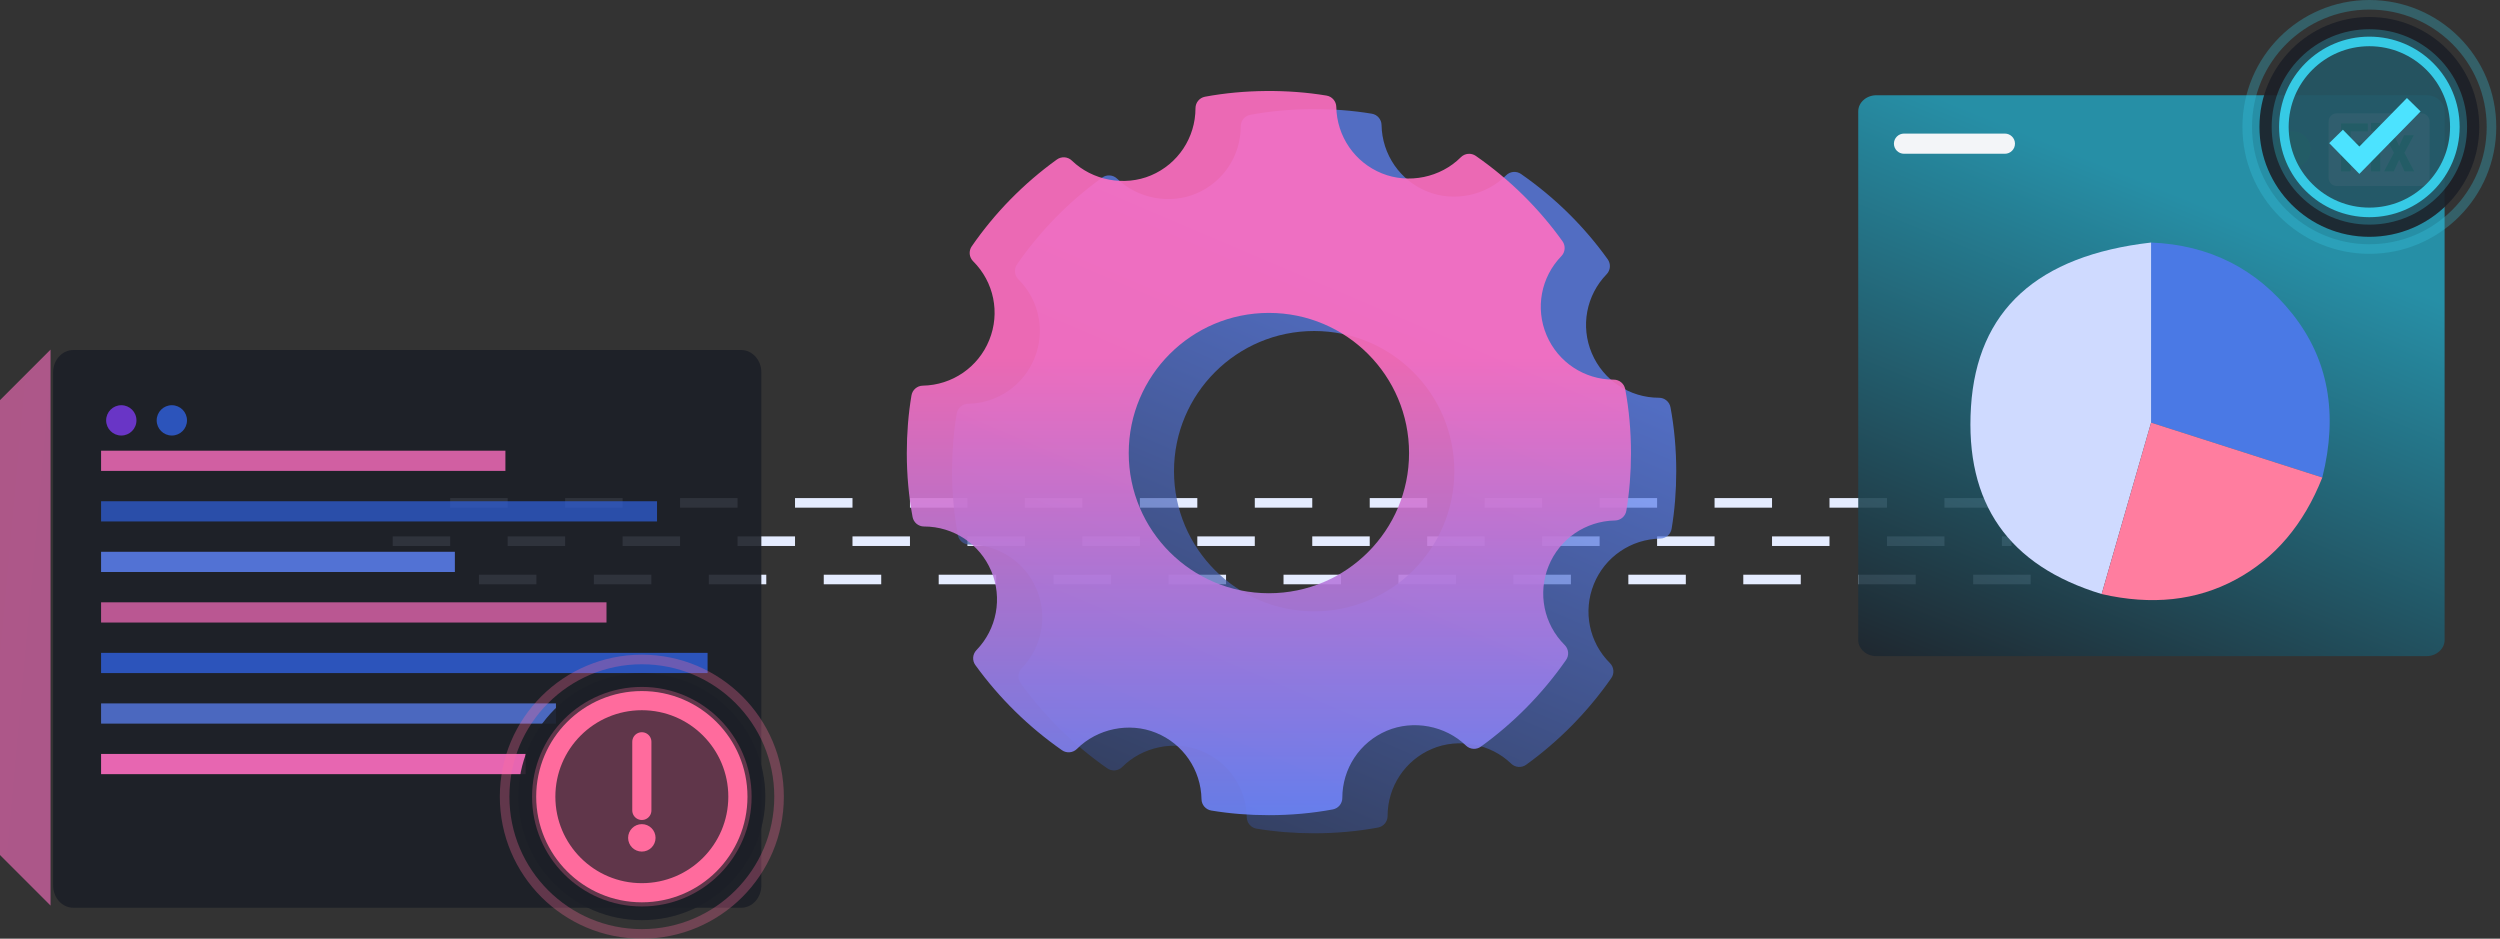 <svg width="261" height="98" viewBox="0 0 261 98" fill="none" xmlns="http://www.w3.org/2000/svg">
<rect x="0" y="0" width="261" height="98" fill="#333333" stroke="none"/>
<path d="M41 56.5H210" stroke="#E5ECFF" stroke-dasharray="6 6"/>
<path d="M50 60.5H219" stroke="#E5ECFF" stroke-dasharray="6 6"/>
<path d="M47 52.5H216" stroke="#E5ECFF" stroke-dasharray="6 6"/>
<path opacity="0.7" d="M174.399 42.52C174.291 41.943 173.788 41.525 173.2 41.525C170.133 41.525 167.38 39.703 166.186 36.881C164.992 34.069 165.598 30.831 167.731 28.631C168.141 28.207 168.189 27.551 167.847 27.073C165.369 23.614 162.325 20.618 158.797 18.165C158.312 17.828 157.655 17.887 157.237 18.306C155.133 20.419 151.793 21.129 148.994 19.989C146.158 18.845 144.289 16.122 144.234 13.05C144.223 12.463 143.795 11.966 143.216 11.87C139.165 11.195 134.597 11.23 130.529 11.987C129.952 12.095 129.534 12.599 129.534 13.185C129.534 16.254 127.712 19.006 124.892 20.2C122.117 21.373 118.77 20.73 116.628 18.656C116.205 18.245 115.547 18.197 115.066 18.541C111.591 21.047 108.599 24.097 106.174 27.606C105.839 28.09 105.899 28.747 106.318 29.163C108.494 31.328 109.156 34.557 108.002 37.392C106.858 40.229 104.135 42.097 101.062 42.153C100.476 42.164 99.978 42.592 99.882 43.172C99.558 45.098 99.395 47.122 99.395 49.191C99.395 51.477 99.598 53.721 99.997 55.861C100.104 56.438 100.608 56.856 101.195 56.856C104.262 56.856 107.016 58.678 108.21 61.499C109.403 64.32 108.796 67.563 106.666 69.764C106.254 70.19 106.206 70.849 106.554 71.327C109.052 74.779 112.095 77.769 115.598 80.214C116.082 80.551 116.742 80.493 117.16 80.074C119.264 77.961 122.606 77.253 125.402 78.391C128.239 79.535 130.108 82.258 130.163 85.33C130.174 85.916 130.602 86.414 131.181 86.51C133.104 86.831 135.128 86.995 137.198 86.995C139.487 86.995 141.732 86.792 143.868 86.394C144.445 86.286 144.863 85.782 144.863 85.196C144.863 82.128 146.685 79.375 149.504 78.181C152.277 77.008 155.626 77.65 157.768 79.725C158.191 80.135 158.851 80.185 159.332 79.839C162.785 77.34 165.775 74.297 168.22 70.794C168.559 70.308 168.499 69.65 168.08 69.231C165.904 67.068 165.243 63.833 166.396 60.989C167.539 58.153 170.262 56.284 173.335 56.228C173.922 56.217 174.419 55.789 174.516 55.209C174.838 53.283 175 51.259 175 49.191C175 46.904 174.797 44.66 174.399 42.52ZM137.198 63.824C129.117 63.824 122.565 57.272 122.565 49.191C122.565 41.109 129.117 34.557 137.198 34.557C145.279 34.557 151.831 41.109 151.831 49.191C151.831 57.272 145.279 63.824 137.198 63.824Z" fill="url(#paint0_linear_45684_28469)"/>
<path opacity="0.9" d="M169.674 40.63C169.566 40.053 169.063 39.635 168.475 39.635C165.408 39.635 162.655 37.813 161.461 34.991C160.267 32.179 160.873 28.941 163.006 26.741C163.416 26.317 163.464 25.661 163.122 25.183C160.644 21.724 157.6 18.728 154.072 16.274C153.587 15.938 152.93 15.996 152.511 16.416C150.408 18.529 147.068 19.239 144.269 18.099C141.433 16.955 139.564 14.232 139.509 11.16C139.498 10.573 139.07 10.076 138.49 9.979C134.44 9.305 129.872 9.34 125.804 10.097C125.227 10.205 124.809 10.709 124.809 11.295C124.809 14.363 122.987 17.116 120.167 18.31C117.392 19.483 114.045 18.84 111.903 16.766C111.48 16.355 110.822 16.307 110.341 16.651C106.866 19.157 103.873 22.207 101.449 25.716C101.114 26.2 101.174 26.857 101.593 27.273C103.769 29.438 104.431 32.667 103.277 35.502C102.133 38.339 99.41 40.207 96.337 40.263C95.751 40.274 95.253 40.702 95.157 41.282C94.833 43.208 94.67 45.232 94.67 47.3C94.67 49.587 94.873 51.831 95.272 53.971C95.379 54.548 95.882 54.966 96.47 54.966C99.537 54.966 102.291 56.788 103.484 59.609C104.678 62.429 104.071 65.673 101.941 67.874C101.528 68.3 101.481 68.958 101.828 69.436C104.327 72.889 107.37 75.879 110.873 78.324C111.357 78.661 112.017 78.603 112.435 78.184C114.539 76.07 117.881 75.363 120.677 76.501C123.513 77.645 125.383 80.368 125.438 83.44C125.449 84.026 125.877 84.524 126.456 84.62C128.379 84.941 130.403 85.104 132.473 85.104C134.761 85.104 137.006 84.902 139.143 84.504C139.72 84.396 140.138 83.892 140.138 83.306C140.138 80.237 141.96 77.485 144.779 76.291C147.552 75.118 150.901 75.76 153.043 77.835C153.466 78.245 154.126 78.295 154.606 77.948C158.06 75.45 161.05 72.407 163.495 68.904C163.834 68.418 163.774 67.76 163.355 67.341C161.179 65.178 160.518 61.943 161.671 59.099C162.814 56.262 165.537 54.394 168.61 54.338C169.197 54.327 169.694 53.899 169.791 53.319C170.113 51.393 170.275 49.369 170.275 47.3C170.275 45.014 170.072 42.77 169.674 40.63ZM132.473 61.934C124.391 61.934 117.839 55.382 117.839 47.3C117.839 39.219 124.391 32.667 132.473 32.667C140.554 32.667 147.106 39.219 147.106 47.3C147.106 55.382 140.554 61.934 132.473 61.934Z" fill="url(#paint1_linear_45684_28469)"/>
<path opacity="0.6" d="M5.276 36.5L0 41.776V89.265L5.276 94.541V36.5Z" fill="url(#paint2_linear_45684_28469)"/>
<path opacity="0.9" d="M77.372 36.541H7.658C6.491 36.541 5.545 37.584 5.545 38.871V92.44C5.545 93.726 6.491 94.769 7.658 94.769H77.372C78.539 94.769 79.485 93.726 79.485 92.44V38.871C79.485 37.584 78.539 36.541 77.372 36.541Z" fill="#1C2027"/>
<path opacity="0.8" d="M52.765 47.053H10.553V49.163H52.765V47.053Z" fill="#FD6EC0"/>
<path opacity="0.7" d="M68.594 52.33H10.553V54.44H68.594V52.33Z" fill="#3061E0"/>
<path opacity="0.8" d="M47.488 57.606H10.553V59.717H47.488V57.606Z" fill="#5F86FF"/>
<path opacity="0.7" d="M63.318 62.882H10.553V64.993H63.318V62.882Z" fill="#FD6EC0"/>
<path opacity="0.8" d="M73.871 68.159H10.553V70.269H73.871V68.159Z" fill="#3061E0"/>
<path opacity="0.7" d="M58.041 73.435H10.553V75.546H58.041V73.435Z" fill="#5F86FF"/>
<path opacity="0.9" d="M54.876 78.711H10.553V80.822H54.876V78.711Z" fill="#FD6EC0"/>
<path opacity="0.8" d="M12.664 45.47C13.538 45.47 14.246 44.761 14.246 43.887C14.246 43.013 13.538 42.304 12.664 42.304C11.789 42.304 11.081 43.013 11.081 43.887C11.081 44.761 11.789 45.47 12.664 45.47Z" fill="#7C3AED"/>
<path opacity="0.8" d="M17.94 45.47C18.815 45.47 19.523 44.761 19.523 43.887C19.523 43.013 18.815 42.304 17.94 42.304C17.066 42.304 16.357 43.013 16.357 43.887C16.357 44.761 17.066 45.47 17.94 45.47Z" fill="#3061E0"/>
<path opacity="0.9" d="M67.007 96.067C74.128 96.067 79.901 90.295 79.901 83.174C79.901 76.053 74.128 70.281 67.007 70.281C59.887 70.281 54.114 76.053 54.114 83.174C54.114 90.295 59.887 96.067 67.007 96.067Z" fill="#1C2027"/>
<path opacity="0.3" d="M67.008 94.635C73.338 94.635 78.469 89.504 78.469 83.174C78.469 76.845 73.338 71.714 67.008 71.714C60.678 71.714 55.547 76.845 55.547 83.174C55.547 89.504 60.678 94.635 67.008 94.635Z" fill="url(#paint3_linear_45684_28469)"/>
<path d="M67.007 93.202C72.546 93.202 77.036 88.712 77.036 83.174C77.036 77.636 72.546 73.146 67.007 73.146C61.469 73.146 56.98 77.636 56.98 83.174C56.98 88.712 61.469 93.202 67.007 93.202Z" stroke="#FF6B9D" stroke-width="2"/>
<path d="M67.008 77.444V84.607" stroke="#FF6B9D" stroke-width="2" stroke-linecap="round"/>
<path d="M67.008 88.905C67.799 88.905 68.44 88.263 68.44 87.472C68.44 86.681 67.799 86.04 67.008 86.04C66.217 86.04 65.575 86.681 65.575 87.472C65.575 88.263 66.217 88.905 67.008 88.905Z" fill="#FF6B9D"/>
<path opacity="0.3" d="M67.008 97.5C74.92 97.5 81.334 91.086 81.334 83.174C81.334 75.263 74.92 68.849 67.008 68.849C59.096 68.849 52.682 75.263 52.682 83.174C52.682 91.086 59.096 97.5 67.008 97.5Z" stroke="#FF6B9D"/>
<path opacity="0.9" d="M253.319 9.944H195.898C194.85 9.944 194 10.699 194 11.629V66.815C194 67.746 194.85 68.5 195.898 68.5H253.319C254.367 68.5 255.217 67.746 255.217 66.815V11.629C255.217 10.699 254.367 9.944 253.319 9.944Z" fill="url(#paint4_linear_45684_28469)"/>
<path fill-rule="evenodd" clip-rule="evenodd" d="M224.572 25.321V44.123L242.45 49.852C244.116 43.183 243.075 37.49 239.328 32.772C235.581 28.054 230.662 25.57 224.572 25.321Z" fill="#4A79E5"/>
<path fill-rule="evenodd" clip-rule="evenodd" d="M224.573 25.321V44.123L219.413 62.019C209.679 59.064 205.132 52.551 205.77 42.478C206.409 32.406 212.677 26.687 224.573 25.321Z" fill="#CFDAFF"/>
<path fill-rule="evenodd" clip-rule="evenodd" d="M224.572 44.123L219.411 62.019C224.642 63.217 229.305 62.715 233.399 60.513C237.494 58.311 240.51 54.757 242.449 49.852L224.572 44.123Z" fill="#FF7D9F"/>
<path d="M252.8 11.834H243.954C243.489 11.834 243.111 12.211 243.111 12.676V18.574C243.111 19.039 243.489 19.416 243.954 19.416H252.8C253.266 19.416 253.643 19.039 253.643 18.574V12.676C253.643 12.211 253.266 11.834 252.8 11.834Z" fill="#CFDAFF"/>
<path d="M244.406 12.891H247.199V13.717H245.414V14.893H247.094V15.719H245.414V17.889H244.406V12.891ZM247.53 12.835H248.496V13.661H247.53V12.835ZM247.53 14.123H248.496V17.889H247.53V14.123ZM250.989 14.123H251.997L251.017 15.95L252.039 17.889H251.031L250.471 16.657L249.911 17.889H248.903L249.925 15.95L248.945 14.123H249.953L250.471 15.257L250.989 14.123Z" fill="#10B981"/>
<path opacity="0.9" d="M239.334 17.5C240.377 17.5 241.223 16.654 241.223 15.611C241.223 14.568 240.377 13.722 239.334 13.722C238.291 13.722 237.445 14.568 237.445 15.611C237.445 16.654 238.291 17.5 239.334 17.5Z" fill="#10B981"/>
<path d="M209.311 13.946H198.779C198.198 13.946 197.726 14.418 197.726 14.999C197.726 15.581 198.198 16.053 198.779 16.053H209.311C209.892 16.053 210.364 15.581 210.364 14.999C210.364 14.418 209.892 13.946 209.311 13.946Z" fill="#F3F5F8"/>
<path opacity="0.9" d="M247.361 24.725C253.699 24.725 258.836 19.587 258.836 13.25C258.836 6.912 253.699 1.775 247.361 1.775C241.024 1.775 235.886 6.912 235.886 13.25C235.886 19.587 241.024 24.725 247.361 24.725Z" fill="#1C2027"/>
<path opacity="0.3" d="M247.362 23.45C252.995 23.45 257.562 18.884 257.562 13.25C257.562 7.617 252.995 3.05 247.362 3.05C241.728 3.05 237.162 7.617 237.162 13.25C237.162 18.884 241.728 23.45 247.362 23.45Z" fill="url(#paint5_linear_45684_28469)"/>
<path d="M243.884 14.243L246.318 16.727L251.998 10.932" stroke="#4CE3FF" stroke-width="2"/>
<path d="M247.361 22.175C252.29 22.175 256.286 18.179 256.286 13.25C256.286 8.321 252.29 4.325 247.361 4.325C242.432 4.325 238.436 8.321 238.436 13.25C238.436 18.179 242.432 22.175 247.361 22.175Z" stroke="#36CAE5"/>
<path opacity="0.3" d="M247.361 26C254.403 26 260.111 20.292 260.111 13.25C260.111 6.208 254.403 0.5 247.361 0.5C240.32 0.5 234.611 6.208 234.611 13.25C234.611 20.292 240.32 26 247.361 26Z" stroke="#36CAE5"/>
<defs>
<linearGradient id="paint0_linear_45684_28469" x1="99.395" y1="11.39" x2="63.849" y2="94.802" gradientUnits="userSpaceOnUse">
<stop stop-color="#5F86FF"/>
<stop offset="1" stop-color="#1D222A"/>
</linearGradient>
<linearGradient id="paint1_linear_45684_28469" x1="94.67" y1="37.474" x2="94.67" y2="89.263" gradientUnits="userSpaceOnUse">
<stop stop-color="#FF6FC2"/>
<stop offset="1" stop-color="#5F86FF"/>
</linearGradient>
<linearGradient id="paint2_linear_45684_28469" x1="0" y1="36.5" x2="1046.64" y2="131.649" gradientUnits="userSpaceOnUse">
<stop stop-color="#FF6FC2"/>
<stop offset="1" stop-color="#5F86FF"/>
</linearGradient>
<linearGradient id="paint3_linear_45684_28469" x1="55.547" y1="71.714" x2="2347.67" y2="2363.84" gradientUnits="userSpaceOnUse">
<stop stop-color="#FF6B9D"/>
<stop offset="1" stop-color="#C084FC"/>
</linearGradient>
<linearGradient id="paint4_linear_45684_28469" x1="216.667" y1="16.083" x2="194" y2="71.72" gradientUnits="userSpaceOnUse">
<stop stop-color="#2599B3"/>
<stop offset="1" stop-color="#1C2028"/>
</linearGradient>
<linearGradient id="paint5_linear_45684_28469" x1="237.162" y1="3.05" x2="2277.16" y2="2043.05" gradientUnits="userSpaceOnUse">
<stop stop-color="#36CAE5"/>
</linearGradient>
</defs>
</svg>
